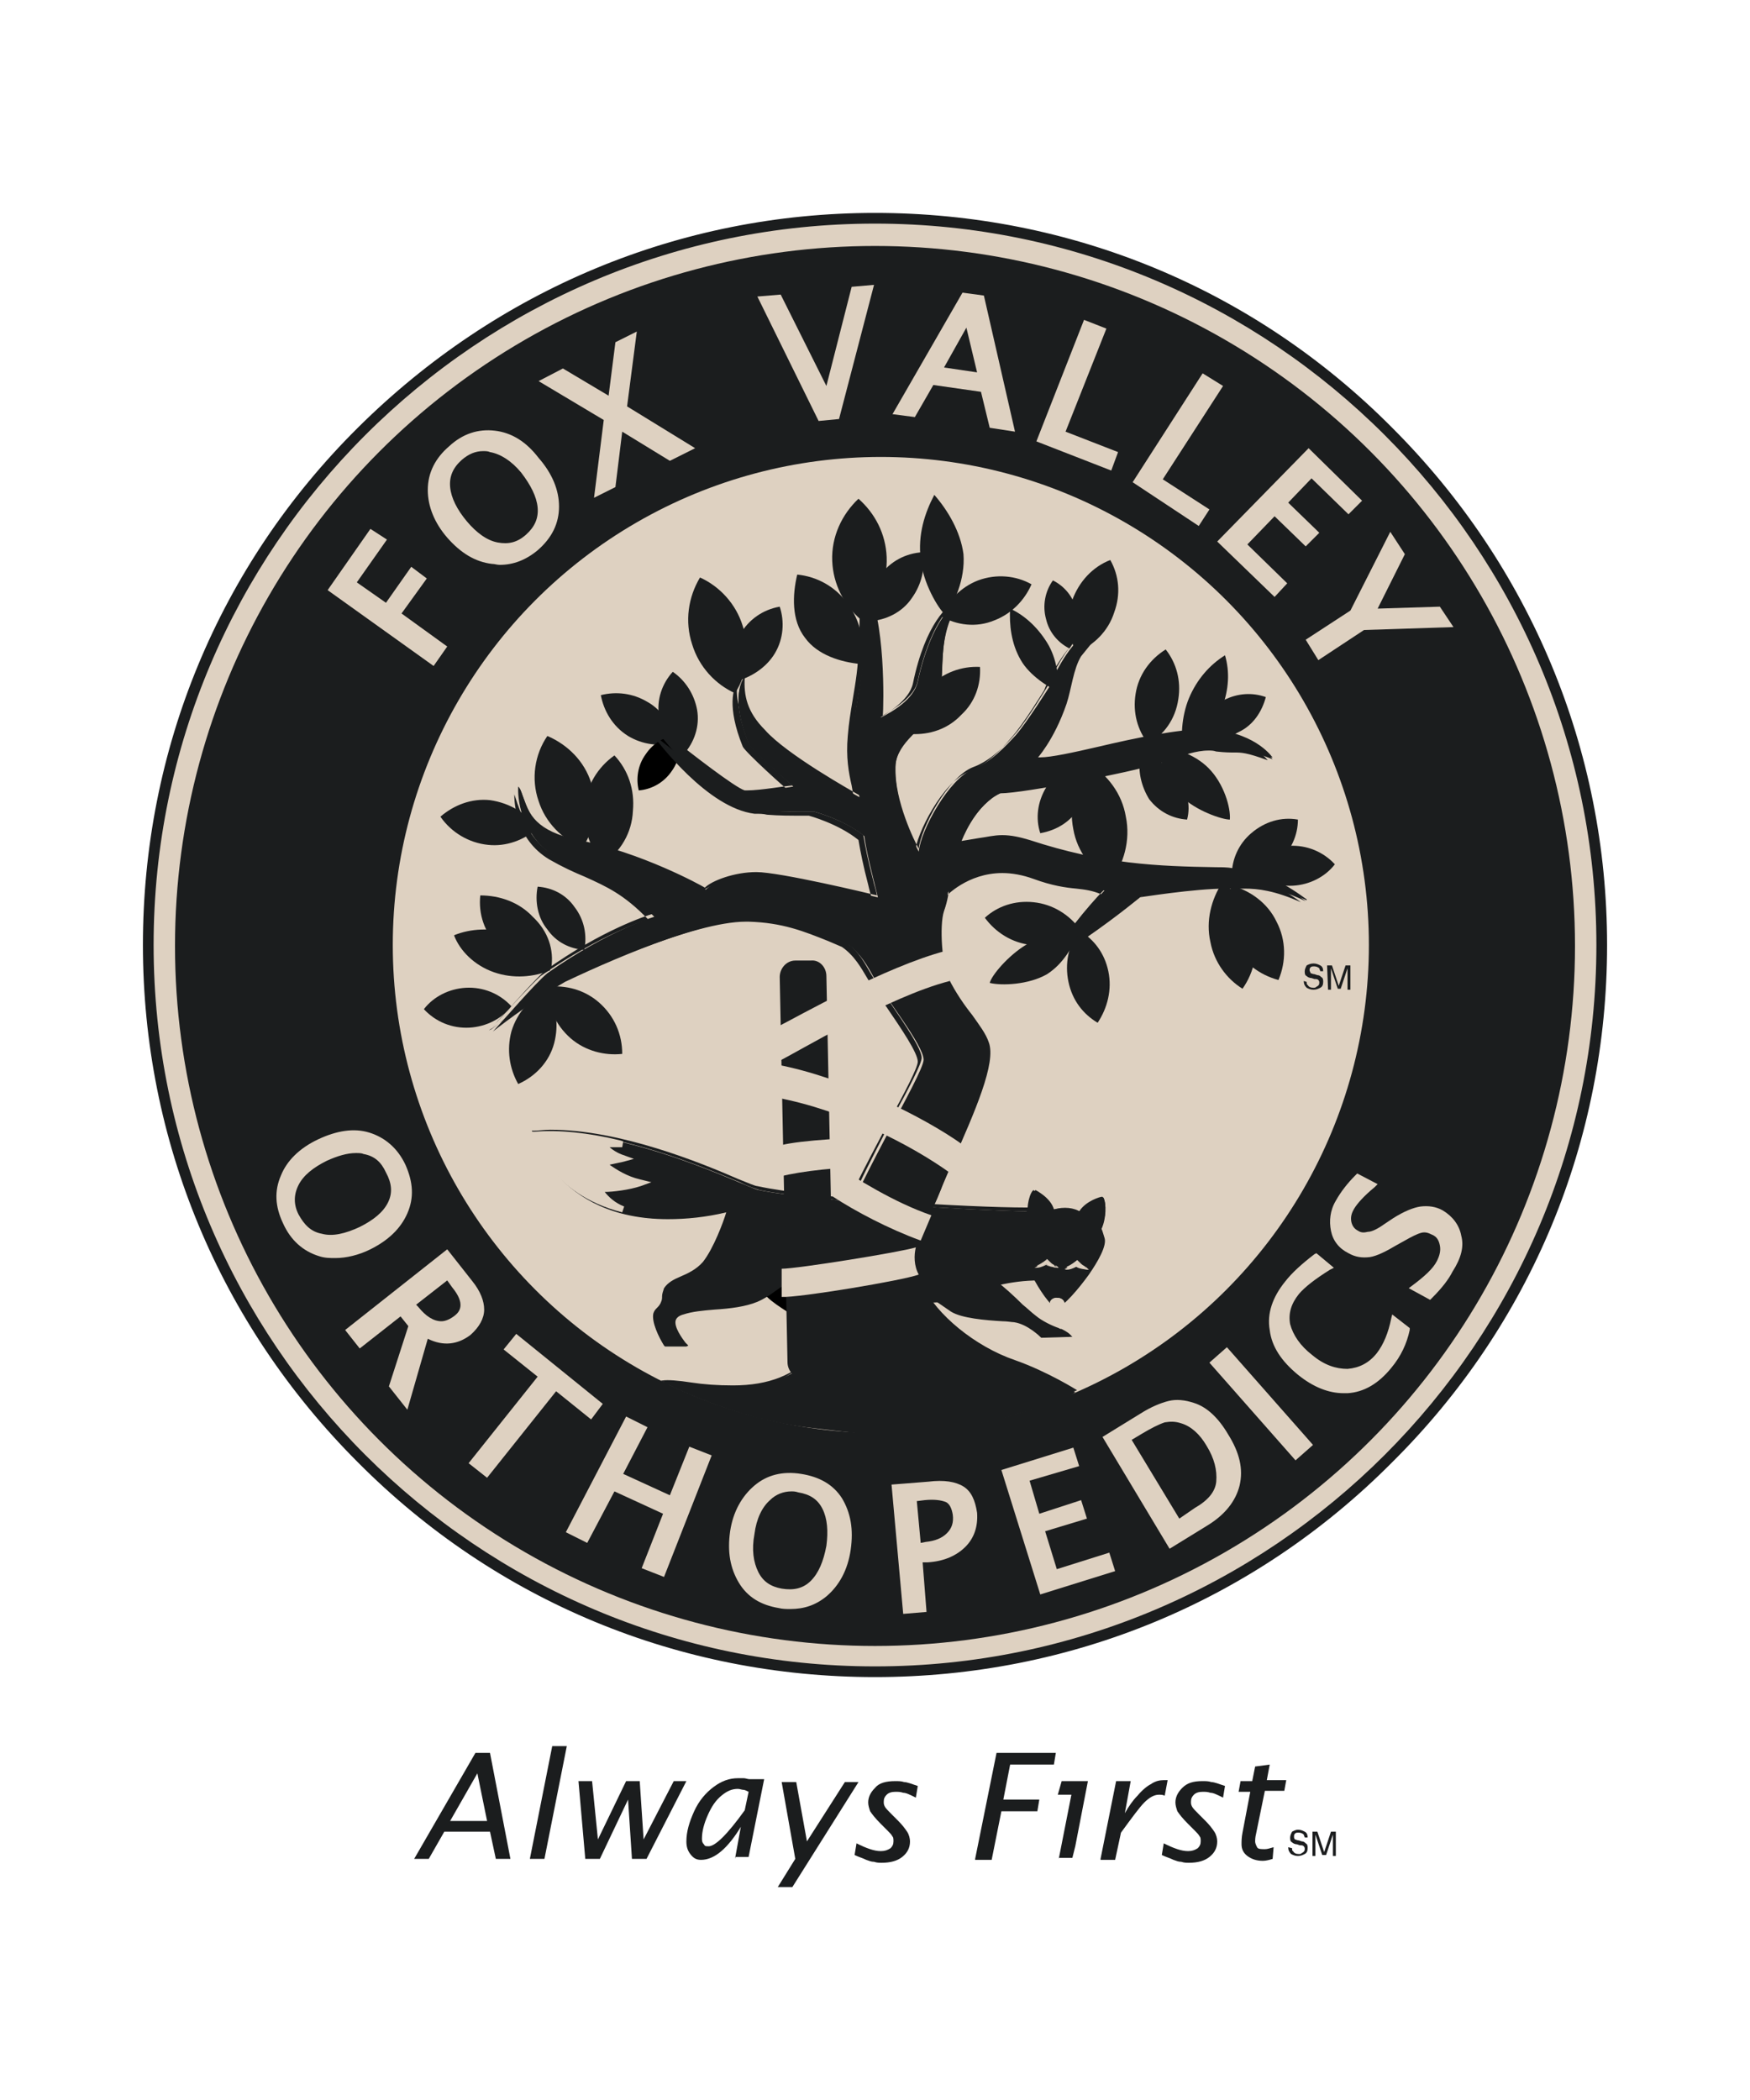 <?xml version="1.0" encoding="utf-8"?>
<!-- Generator: Adobe Illustrator 22.0.0, SVG Export Plug-In . SVG Version: 6.00 Build 0)  -->
<svg version="1.1" id="Layer_1" xmlns="http://www.w3.org/2000/svg" xmlns:xlink="http://www.w3.org/1999/xlink" x="0px" y="0px"
	 viewBox="0 0 180 216" style="enable-background:new 0 0 180 216;" xml:space="preserve">
<style type="text/css">
	.st0{fill:#ded1c1;}
	.st1{fill:#1B1D1E;}
	.st2{fill:#ded1c1;}
</style>
<circle class="st0" cx="90" cy="97.1" r="74.7"/>
<g>
	<path class="st1" d="M90,172.5c-20.1,0-39-7.8-53.2-22.1c-14.2-14.2-22.1-33.1-22.1-53.2s7.8-39,22.1-53.2S69.9,21.9,90,21.9
		s39,7.8,53.2,22.1c14.2,14.2,22.1,33.1,22.1,53.2s-7.8,39-22.1,53.2C129,164.7,110.1,172.5,90,172.5L90,172.5z M90,23
		c-40.9,0-74.2,33.3-74.2,74.2s33.3,74.2,74.2,74.2s74.2-33.3,74.2-74.2S130.9,23,90,23L90,23z"/>
</g>
<g>
	<path class="st1" d="M42.6,191.2l6.3-10.9h1.5l2.1,10.9H51l-0.6-2.8h-4.7l-1.6,2.8H42.6z M46.3,187.3h3.8l-1-4.9L46.3,187.3z"/>
</g>
<g>
	<path class="st1" d="M54.5,191.2l2.3-11.6h1.5L56,191.2H54.5z"/>
</g>
<g>
	<path class="st1" d="M60.2,191.2l-0.7-8h1.4l0.6,6l2.9-6h1.4l0.4,6l3.1-6h1.3l-4.1,8H65l-0.4-6.1l-2.9,6.1H60.2z"/>
</g>
<g>
	<path class="st1" d="M75.6,191.2l0.6-3.3c-0.6,1-1.3,1.9-2,2.5s-1.4,0.9-2.1,0.9c-0.5,0-0.8-0.2-1.1-0.6c-0.3-0.4-0.4-0.8-0.4-1.3
		c0-1,0.3-2,0.8-3.1s1.2-1.9,2-2.5s1.6-0.9,2.5-0.9c0.2,0,0.4,0,0.6,0s0.4,0.1,0.6,0.1h1.5l-1.6,8h-1.4
		C75.6,191,75.6,191.2,75.6,191.2z M76.6,186.2l0.4-1.9c-0.2-0.1-0.4-0.2-0.5-0.2c-0.2,0-0.4-0.1-0.6-0.1c-0.6,0-1.1,0.2-1.7,0.7
		s-1,1.1-1.4,2s-0.6,1.7-0.6,2.4c0,0.2,0,0.4,0.2,0.6c0.1,0.2,0.2,0.2,0.4,0.2C73.5,190,74.8,188.7,76.6,186.2z"/>
</g>
<g>
	<path class="st1" d="M80,194.1l1.8-2.9l-1.4-7.9h1.5l1.1,6.1l3.9-6.1h1.4l-6.8,10.8L80,194.1L80,194.1z"/>
</g>
<g>
	<path class="st1" d="M87.9,190.8l0.2-1.2c1,0.5,1.8,0.8,2.5,0.8c0.4,0,0.7-0.1,1-0.3c0.2-0.2,0.3-0.4,0.3-0.7c0-0.2,0-0.4-0.1-0.5
		c-0.1-0.2-0.3-0.4-0.5-0.6l-0.7-0.7c-0.6-0.6-0.9-1-1.1-1.3c-0.1-0.3-0.2-0.6-0.2-0.9c0-0.5,0.2-1,0.7-1.5c0.4-0.5,1.1-0.7,2.1-0.7
		c0.3,0,0.6,0,0.9,0.1c0.3,0,0.8,0.2,1.4,0.4l-0.2,1.2c-0.6-0.3-1-0.5-1.3-0.5c-0.3-0.1-0.5-0.1-0.8-0.1c-0.4,0-0.7,0.1-0.9,0.3
		s-0.3,0.4-0.3,0.7c0,0.2,0,0.3,0.1,0.5s0.3,0.4,0.7,0.8l0.7,0.7c0.4,0.4,0.7,0.8,0.9,1.1c0.2,0.3,0.3,0.7,0.3,1
		c0,0.7-0.3,1.2-0.8,1.6c-0.5,0.4-1.2,0.6-2.1,0.6c-0.3,0-0.5,0-0.8-0.1c-0.3,0-0.5-0.1-0.8-0.2C88.7,191.1,88.3,191,87.9,190.8z"/>
</g>
<g>
	<path class="st1" d="M100.3,191.2l2.2-10.9h6.1l-0.2,1.2h-4.5l-0.7,3.6h3.7l-0.2,1.2H103l-1,5h-1.7V191.2z"/>
</g>
<g>
	<path class="st1" d="M108.9,191.2l1.3-6.6h-1.4l0.4-1.4h1.2h1.5l-1.3,6.7l-0.3,1.2h-1.4C108.9,191.1,108.9,191.2,108.9,191.2z"/>
</g>
<g>
	<path class="st1" d="M113.2,191.2l1.6-8h1.5l-0.6,3.3c0.4-0.7,0.8-1.3,1.3-1.8c0.5-0.6,1-1,1.4-1.2c0.4-0.3,0.9-0.4,1.3-0.4
		c0.1,0,0.2,0,0.4,0l-0.3,1.6c-0.2-0.1-0.4-0.1-0.6-0.1c-0.5,0-1,0.3-1.5,0.8s-1.3,1.6-2.4,3.1l-0.6,2.8h-1.5
		C113.2,191.3,113.2,191.2,113.2,191.2z"/>
</g>
<g>
	<path class="st1" d="M119.5,190.8l0.2-1.2c1,0.5,1.8,0.8,2.5,0.8c0.4,0,0.7-0.1,1-0.3c0.2-0.2,0.3-0.4,0.3-0.7c0-0.2,0-0.4-0.1-0.5
		c-0.1-0.2-0.3-0.4-0.5-0.6l-0.7-0.7c-0.6-0.6-0.9-1-1.1-1.3c-0.1-0.3-0.2-0.6-0.2-0.9c0-0.5,0.2-1,0.7-1.5s1.1-0.7,2.1-0.7
		c0.3,0,0.6,0,0.9,0.1c0.3,0,0.8,0.2,1.4,0.4l-0.2,1.2c-0.6-0.3-1-0.5-1.3-0.5c-0.3-0.1-0.5-0.1-0.8-0.1c-0.4,0-0.7,0.1-0.9,0.3
		c-0.2,0.2-0.3,0.4-0.3,0.7c0,0.2,0,0.3,0.1,0.5s0.3,0.4,0.7,0.8l0.7,0.7c0.4,0.4,0.7,0.8,0.9,1.1c0.2,0.3,0.3,0.7,0.3,1
		c0,0.7-0.3,1.2-0.8,1.6c-0.5,0.4-1.2,0.6-2.1,0.6c-0.3,0-0.5,0-0.8-0.1c-0.3,0-0.5-0.1-0.8-0.2C120.3,191.1,119.9,191,119.5,190.8z
		"/>
</g>
<g>
	<path class="st1" d="M130.9,191.2c-0.3,0.1-0.7,0.2-1,0.2c-0.7,0-1.2-0.2-1.6-0.5c-0.4-0.3-0.6-0.7-0.6-1.2c0-0.3,0-0.7,0.1-1.2
		l0.8-4.2h-1.2l0.2-1.1h1.2l0.3-1.5l1.5-0.2l-0.3,1.6h2l-0.2,1.1h-2l-0.9,4.4c-0.1,0.4-0.1,0.7-0.1,0.8c0,0.2,0.1,0.4,0.2,0.6
		c0.1,0.2,0.4,0.2,0.8,0.2c0.3,0,0.5-0.1,0.9-0.2L130.9,191.2z"/>
</g>
<g>
	<circle class="st1" cx="90" cy="97.3" r="72"/>
</g>
<g>
	<circle class="st0" cx="90.6" cy="97.2" r="50.2"/>
</g>
<g>
	<g>
		<path class="st1" d="M75.6,70.1c-0.5-1.5-0.4-3.3,0.5-4.8c0.9-1.6,2.4-2.6,4.1-2.9l0,0c0.5,1.5,0.4,3.3-0.5,4.8
			C78.8,68.7,77.2,69.7,75.6,70.1z"/>
	</g>
</g>
<g>
	<g>
		<path class="st1" d="M69.4,76.4c-1.6,0.4-3.3,0.2-4.8-0.7c-1.6-1-2.5-2.6-2.8-4.2l0,0c1.6-0.4,3.3-0.2,4.8,0.7
			C68.2,73.1,69.1,74.7,69.4,76.4z"/>
	</g>
</g>
<g>
	<g>
		<path class="st1" d="M117.3,77.8c1.5,0.1,2.9,0.8,3.8,2.1c1,1.3,1.4,2.9,1,4.4l0,0c-1.5-0.1-2.9-0.8-3.9-2.1
			C117.4,80.9,117,79.3,117.3,77.8z"/>
	</g>
</g>
<g>
	<path d="M78.9,133.2c0.9,0.9,2.9,2,3.4,2.4c0.8-0.8,0.9-1.8,1.3-3.7c0,0-1.3-0.2-2,0C80.9,132.1,79.6,132.3,78.9,133.2z"/>
	<path d="M82.3,135.9l-0.1-0.1c-0.2-0.2-0.6-0.5-1.1-0.8c-0.8-0.5-1.7-1.1-2.2-1.6l-0.1-0.1l0.1-0.1c0.6-0.8,1.7-1.1,2.5-1.3
		c0.1,0,0.3-0.1,0.4-0.1c0.2-0.1,0.5-0.1,0.8-0.1c0.6,0,1.3,0.1,1.3,0.1h0.2l-0.2,0.8c-0.3,1.5-0.5,2.4-1.2,3.2L82.3,135.9
		L82.3,135.9z M79.2,133.2c0.5,0.5,1.4,1,2,1.5c0.4,0.3,0.8,0.5,1.1,0.7c0.6-0.7,0.8-1.5,1-2.9l0.1-0.4c-0.2,0-0.6-0.1-1-0.1
		c-0.3,0-0.5,0-0.7,0.1c-0.1,0-0.2,0.1-0.4,0.1C80.6,132.4,79.7,132.6,79.2,133.2L79.2,133.2z"/>
</g>
<g>
	<g>
		<path class="st1" d="M102.4,132c1.1,0.8,2.9,2.6,4,3.5c0.9,0.8,2.4,1.3,2.8,1.5c0.6,0.3,0.8,0.5,0.8,0.5h-2.8c0,0-1.4-1.4-2.8-1.6
			c-1-0.2-5-0.1-6.4-1l-1.2-0.9c0,0,2.8-1,3.8-1.3C101.4,132.3,102.4,132,102.4,132z"/>
		<path class="st1" d="M107.1,137.6L107.1,137.6c-0.1-0.1-1.4-1.4-2.8-1.6c-0.2,0-0.7-0.1-1.2-0.1c-1.7-0.1-4.2-0.3-5.3-1l-1.6-1.1
			l0.4-0.1c0,0,2.8-1,3.7-1.3c1-0.3,2-0.6,2-0.6h0.1h0.1c0.7,0.5,1.8,1.5,2.7,2.4c0.5,0.4,0.9,0.8,1.3,1.1c0.7,0.6,1.8,1.1,2.4,1.3
			c0.1,0.1,0.3,0.1,0.3,0.1c0.6,0.3,0.8,0.5,0.8,0.5l0.3,0.3L107.1,137.6L107.1,137.6z M97.1,134l0.9,0.6c1.1,0.7,3.6,0.8,5.1,0.9
			c0.5,0,1,0.1,1.2,0.1c1.3,0.2,2.6,1.3,2.9,1.6h2.1c-0.1,0-0.1-0.1-0.2-0.1s-0.2-0.1-0.3-0.1c-0.6-0.3-1.8-0.7-2.5-1.4
			c-0.4-0.3-0.8-0.7-1.3-1.2c-0.9-0.8-1.9-1.8-2.6-2.3c-0.3,0.1-1.1,0.3-1.9,0.6C99.8,133.1,97.9,133.7,97.1,134L97.1,134z"/>
	</g>
</g>
<g>
	<path class="st1" d="M107.1,131.6c-2.7-1.9-1.2-6-1.2-6c-0.1-0.3-0.2-0.7-0.2-1l0,0c-5.6-0.1-21.7-1-27.7-2.2
		c-1.3-0.3-13.7-6.6-23-5.8c0,0,3,11.8,20,8c0,0-1.3,3.7-2.6,5.5c-1.3,1.7-3.2,1.5-4,2.7c-0.3,0.5-0.1,0.8-0.4,1.3
		c-0.3,0.6-0.6,0.6-0.7,1.1c-0.2,0.8,0.4,2.2,1,3.1h2.1c0,0-2.4-2.7-0.2-3.3c2.1-0.6,5.6-0.4,7.6-1.3c2-0.8,2.4-2.4,4.6-1.6
		c2.6,1,12.9,2.2,15.3,1.4C100.4,132.8,103.1,131.5,107.1,131.6z"/>
	<path class="st1" d="M70.6,138.5h-2.2l-0.1-0.1c-0.5-0.8-1.3-2.4-1.1-3.3c0.1-0.3,0.2-0.4,0.4-0.6c0.1-0.1,0.3-0.3,0.4-0.6
		c0.1-0.2,0.1-0.4,0.1-0.6s0.1-0.5,0.2-0.8c0.4-0.6,1-0.9,1.7-1.2s1.6-0.7,2.3-1.5c1.1-1.4,2.1-4.1,2.4-5.1c-2.1,0.5-4.1,0.7-6,0.7
		c-11.5,0-13.9-8.8-13.9-8.9l-0.1-0.2h0.2c0.5,0,1.1-0.1,1.7-0.1c7.2,0,15.5,3.4,19.4,5.1c1,0.4,1.7,0.7,1.9,0.7
		c5.9,1.3,22.1,2.2,27.6,2.2h0.2v0.2c0,0.4,0.1,0.7,0.2,1v0.1v0.1c0,0-1.4,4,1.1,5.7l0.5,0.4h-0.6c-3.1,0-5.5,0.8-7.6,1.5
		c-0.5,0.2-1,0.3-1.5,0.5s-1.5,0.3-2.7,0.3l0,0c-4,0-10.6-0.9-12.7-1.7c-0.4-0.1-0.7-0.2-1.1-0.2c-0.7,0-1.1,0.4-1.7,0.8
		c-0.4,0.3-1,0.7-1.7,1c-1.2,0.5-2.8,0.7-4.4,0.8c-1.2,0.1-2.3,0.2-3.2,0.5c-0.4,0.1-0.7,0.3-0.8,0.6c-0.2,0.7,0.7,1.9,1,2.3
		l0.3,0.3L70.6,138.5C70.6,138.4,70.6,138.5,70.6,138.5z M68.5,138.1h1.6c-0.4-0.5-1.1-1.6-0.9-2.4c0.1-0.4,0.5-0.7,1.1-0.9
		c0.9-0.2,2.1-0.4,3.3-0.5c1.6-0.2,3.2-0.3,4.3-0.8c0.7-0.3,1.1-0.6,1.6-1c0.6-0.5,1.1-0.9,2-0.9c0.4,0,0.7,0.1,1.2,0.2
		c2.1,0.8,8.6,1.6,12.6,1.6c1.2,0,2.1-0.1,2.6-0.2c0.5-0.1,1-0.3,1.5-0.5c2-0.7,4.3-1.5,7.2-1.5c-2-1.9-1-5.3-0.9-5.8
		c-0.1-0.2-0.1-0.5-0.1-0.8c-5.7-0.1-21.6-1-27.5-2.2c-0.3-0.1-1-0.3-2-0.8c-3.9-1.6-12.2-5.1-19.3-5.1c-0.5,0-1,0-1.4,0.1
		c0.5,1.3,3.3,8.4,13.5,8.4c1.9,0,4-0.3,6.2-0.7l0.3-0.1l-0.1,0.3c-0.1,0.2-1.3,3.8-2.6,5.5c-0.7,1-1.6,1.3-2.4,1.7
		c-0.7,0.3-1.2,0.5-1.6,1c-0.1,0.2-0.2,0.4-0.2,0.6s-0.1,0.4-0.2,0.7c-0.2,0.3-0.3,0.5-0.5,0.7c-0.1,0.1-0.2,0.2-0.3,0.4
		C67.4,135.9,67.9,137.2,68.5,138.1L68.5,138.1z"/>
</g>
<g>
	<path class="st1" d="M108.7,134.3c0.7,0,5.2-5.5,4.8-7c-0.1-0.4-0.3-1-0.3-1c0.6-1,0.6-2.5,0.3-3.1c0,0-1.7,0.4-2.3,1.5
		c-0.7-0.5-1.8-0.6-2.8-0.3c-0.3-1.2-1.9-2-1.9-2c-0.4,0.5-0.7,2-0.4,3.1c0,0-0.3,0.4-0.8,1C104.2,128.3,108,134.4,108.7,134.3z"/>
	<path class="st1" d="M108.7,134.5c-0.6,0-1.9-2-2.5-3.2c-0.6-1.1-1.8-3.7-1.1-4.7c0.3-0.5,0.6-0.8,0.7-0.9c-0.3-1.2,0-2.7,0.4-3.2
		l0.1-0.1l0.1,0.1c0.1,0,1.5,0.7,2,1.9c1-0.2,2-0.1,2.6,0.2c0.7-1.1,2.2-1.5,2.3-1.5h0.1l0.1,0.1c0.3,0.6,0.3,2.1-0.2,3.2
		c0.1,0.2,0.2,0.6,0.3,0.9c0.3,0.8-0.7,2.5-1.6,3.8C111,132.5,109.3,134.5,108.7,134.5L108.7,134.5L108.7,134.5z M106.5,122.8
		c-0.3,0.6-0.5,1.9-0.2,2.8v0.1l-0.1,0.1c0,0-0.3,0.4-0.7,1c-0.3,0.5-0.2,1.6,0.5,3.1c1,2.2,2.5,4.2,2.8,4.3c0.3,0,2.2-2,3.5-4.1
		c0.8-1.3,1.2-2.2,1-2.7c-0.1-0.4-0.3-1-0.3-1v-0.1v-0.1c0.5-0.8,0.5-2.2,0.3-2.8c-0.4,0.1-1.6,0.6-2,1.4l-0.1,0.2H111
		c-0.6-0.4-1.6-0.5-2.7-0.3h-0.2v-0.2C107.9,123.7,106.8,123,106.5,122.8L106.5,122.8z"/>
</g>
<g>
	<path class="st0" d="M110.7,130.2c0.3,0.3,0.6,0.3,1.2,0.3c-0.7-0.4-0.6-0.3-1.2-0.8c0,0-0.7,0.6-1.2,0.8
		C109.5,130.5,110.1,130.6,110.7,130.2z"/>
	<path class="st0" d="M112,130.6h-0.2c-0.5-0.1-0.8-0.1-1.1-0.3c-0.4,0.2-0.7,0.3-1,0.3l0,0c-0.1,0-0.2,0-0.2,0h-0.1h0.1
		c0.6-0.2,1.2-0.8,1.2-0.8l0,0l0,0c0.4,0.4,0.5,0.4,0.7,0.6C111.7,130.3,111.8,130.4,112,130.6L112,130.6L112,130.6z M110.7,130.1
		L110.7,130.1c0.3,0.3,0.5,0.3,1.1,0.3l0,0c-0.1-0.1-0.2-0.1-0.3-0.2c-0.2-0.1-0.3-0.2-0.7-0.6c-0.1,0.1-0.6,0.5-1.1,0.7
		C109.9,130.5,110.3,130.4,110.7,130.1L110.7,130.1L110.7,130.1z"/>
</g>
<g>
	<path class="st0" d="M107.6,130c0.3,0.3,0.6,0.3,1.2,0.4c-0.7-0.4-0.6-0.3-1.2-0.8c0,0-0.7,0.6-1.2,0.8
		C106.5,130.3,107,130.4,107.6,130z"/>
	<path class="st0" d="M108.9,130.4h-0.2c-0.5-0.1-0.8-0.1-1.1-0.3c-0.4,0.2-0.7,0.3-1,0.3l0,0c-0.1,0-0.2,0-0.2,0h-0.1h0.1
		c0.6-0.2,1.2-0.8,1.2-0.8l0,0l0,0c0.4,0.4,0.5,0.4,0.7,0.6C108.6,130.1,108.7,130.2,108.9,130.4L108.9,130.4L108.9,130.4z
		 M107.6,130L107.6,130c0.3,0.3,0.5,0.3,1.1,0.3l0,0c-0.1-0.1-0.2-0.1-0.3-0.2c-0.2-0.1-0.3-0.2-0.7-0.6c-0.1,0.1-0.6,0.5-1.1,0.7
		h0.1l0,0C106.9,130.3,107.2,130.2,107.6,130L107.6,130L107.6,130z"/>
</g>
<g>
	<g>
		<path class="st0" d="M108.7,134.6c-0.4,0-0.7-0.3-0.7-0.6s0.4-0.5,0.8-0.5s0.7,0.3,0.7,0.6C109.5,134.4,109.1,134.6,108.7,134.6z"
			/>
		<path class="st0" d="M108.8,134.6L108.8,134.6c-0.5,0-0.8-0.3-0.8-0.6s0.4-0.6,0.8-0.5c0.4,0,0.7,0.3,0.7,0.6
			C109.5,134.4,109.2,134.6,108.8,134.6L108.8,134.6z M108.7,133.6c-0.4,0-0.6,0.2-0.7,0.5c0,0.3,0.3,0.5,0.7,0.5
			c0.4,0,0.7-0.2,0.7-0.5C109.5,133.8,109.2,133.6,108.7,133.6C108.8,133.6,108.7,133.6,108.7,133.6L108.7,133.6z"/>
	</g>
	<g>
		<path class="st0" d="M108.8,134.1"/>
	</g>
</g>
<g>
	<g>
		<path class="st0" d="M64.1,124.4c-7.4-1.8-9-7.7-9-7.7c2.8-0.2,5.8,0.2,8.7,0.9l0,0H62c1,1.1,2.1,1.5,2.1,1.5
			c-0.9,0.3-2.2,0.3-2.2,0.3s1.7,1.7,3.9,2.2c-1.8,0.6-4.3,0.6-4.3,0.6S62.3,123.6,64.1,124.4z"/>
		<path class="st0" d="M64,124.7c-7.5-1.9-9.2-7.7-9.3-7.9l-0.1-0.4H55c2.5-0.2,5.5,0.1,8.8,0.9l0.3,0.1L64,118h-0.3h-1
			c0.7,0.6,1.4,0.8,1.4,0.8l1.1,0.4l-1.1,0.3c-0.4,0.1-1,0.2-1.4,0.3c0.7,0.5,1.8,1.2,3.1,1.5l1.2,0.3l-1.1,0.4
			c-1.2,0.4-2.9,0.6-3.7,0.6c0.4,0.5,1,1.1,2,1.5L64,124.7L64,124.7z M55.6,117c0.5,1.2,2.1,4.4,6.4,6.2c-0.5-0.5-0.7-0.9-0.7-1
			l-0.3-0.5h0.6c0,0,0.1,0,0.2,0c0.4,0,1.7,0,2.8-0.2c-1.7-0.7-2.9-1.8-2.9-1.9l-0.6-0.6h0.8c0,0,0.5,0,1.2-0.1
			c-0.4-0.3-0.9-0.6-1.3-1.1l-0.3-0.3C59.3,117.1,57.3,117,55.6,117L55.6,117z"/>
	</g>
</g>
<g>
	<g>
		<path class="st1" d="M97.2,63.2c-0.7-0.6-2.3-3.3-2.5-5.7c-0.3-2.5,0.4-4.7,1.4-6.6l0,0c1.4,1.6,2.7,3.8,3,6.1
			C99.3,59.6,98.1,62.2,97.2,63.2z"/>
	</g>
</g>
<g>
	<path d="M90.9,100.2"/>
</g>
<g>
	<path class="st0" d="M93.6,105.3c-2,2.4-4.8,5-8.5,7.4v3.7c3.7-2.4,7.9-6,9.9-8.3L93.6,105.3z"/>
</g>
<g>
	<path class="st1" d="M84.2,141.7c0.9,0,1.6-0.8,1.6-1.7L85,100.4c0-0.9-0.7-1.7-1.6-1.6h-1.6c-0.9,0-1.6,0.8-1.6,1.7l0.8,39.6
		c0,0.9,0.7,1.7,1.6,1.6L84.2,141.7L84.2,141.7z"/>
</g>
<g>
	<path class="st2" d="M83,119.2"/>
</g>
<g>
	<g>
		<path class="st1" d="M112.9,105.2c-1.5-0.9-2.6-2.3-3-4.2c-0.4-1.9,0-3.8,1.1-5.3l0,0c1.5,0.9,2.6,2.3,3,4.2
			S113.9,103.7,112.9,105.2z"/>
	</g>
</g>
<g>
	<g>
		<path class="st1" d="M75.6,71.3c-2-0.9-3.7-2.7-4.4-5c-0.8-2.4-0.4-4.9,0.8-6.9l0,0c2,0.9,3.7,2.7,4.4,5
			C77.2,66.8,76.9,69.3,75.6,71.3z"/>
	</g>
</g>
<g>
	<g>
		<path d="M65.7,81.3c-0.3-1.2-0.1-2.6,0.7-3.7c0.8-1.2,2-1.9,3.4-2l0,0c0.3,1.2,0.1,2.6-0.7,3.7C68.3,80.5,67,81.2,65.7,81.3z"/>
	</g>
</g>
<g>
	<g>
		<path class="st1" d="M110,66.7c-1.2-0.6-2.1-1.7-2.4-3c-0.4-1.4-0.1-2.9,0.7-4l0,0c1.2,0.6,2.1,1.7,2.4,3
			C111.1,64.2,110.8,65.6,110,66.7z"/>
	</g>
</g>
<g>
	<g>
		<path class="st1" d="M121.8,76.9c-0.4-0.7-0.3-3.2,0.5-5.1s2.1-3.4,3.7-4.4l0,0c0.5,1.7,0.4,3.5-0.3,5.4
			C124.7,74.8,123,76.5,121.8,76.9z"/>
	</g>
</g>
<g>
	<g>
		<path class="st1" d="M118.1,76.5c-1.1-1.4-1.6-3.2-1.3-5.1c0.3-2,1.5-3.6,3.1-4.6l0,0c1.1,1.4,1.6,3.2,1.3,5.1
			C120.9,74,119.7,75.6,118.1,76.5z"/>
	</g>
</g>
<g>
	<g>
		<path class="st1" d="M62.1,88.8c-1.4-1.5-2.1-3.5-2-5.7c0.2-2.3,1.4-4.2,3.1-5.4l0,0c1.4,1.5,2.1,3.5,1.9,5.7
			C65,85.7,63.8,87.6,62.1,88.8z"/>
	</g>
</g>
<g>
	<g>
		<path class="st1" d="M70.3,77.6c-1.3-0.9-2.2-2.3-2.5-3.9c-0.3-1.7,0.3-3.4,1.4-4.6l0,0c1.3,0.9,2.2,2.3,2.5,3.9
			C72,74.7,71.4,76.4,70.3,77.6z"/>
	</g>
</g>
<g>
	<g>
		<path class="st1" d="M59.9,87.2c-2.1-0.9-3.8-2.6-4.5-4.8c-0.8-2.3-0.4-4.8,0.9-6.7l0,0c2.1,0.9,3.8,2.6,4.5,4.8
			C61.6,82.8,61.2,85.3,59.9,87.2z"/>
	</g>
</g>
<g>
	<path class="st0" d="M89.4,120.2c-2.6-0.3-7.2,0.3-9.1,0.8v-3.2c1.9-0.5,7.8-0.9,10.5-0.7L89.4,120.2z"/>
</g>
<g>
	<path class="st1" d="M68.1,142.1c0,0,7.2,3.9,15.6,4.8c7.9,0.9,10.6,1.5,20.1-1.3c5.2-1.5,6.2-2.1,6.8-2.4c0,0-3-1.9-6.4-3.1
		c-4-1.4-8.1-4.6-9.5-7.7c-1.7-3.8-0.4-4.4,2-9.9c2.6-6.2,5.8-12.7,4.9-15.1c-0.7-1.7-2.7-3.7-4.1-6.5c-0.7-1.3-1-5.5-0.5-7
		c0.4-1.1,0.5-2.1,0.5-2.1s3.4-3.7,9-1.8c3.4,1.2,4.9,0.9,7.1,1.6c0,0-4.1,4.3-4.9,6.4c-0.3,0.7-0.8-2.1-0.8,1.4c0,0,2.3-1.9,3.9-3
		c3.2-2.2,5.7-4.3,5.7-4.3s5.5-0.9,8.9-0.9c2.1,0,4-0.4,7.9,1.5c0,0-3.7-3-7.5-3.2c-6.5-0.2-12.6-0.2-20.9-2.9
		c-3.2-1-4.8-0.1-7.1,0.1c0.7-1.9,2.1-4.2,4.4-5.3c2.3,0,13.5-2.2,16-3s4.4-1.6,6.2-1.3c2.5,0.4,2-0.4,5.5,1c0,0-1.9-2.7-6.9-2.8
		c-5-0.1-15.8,3.3-17.4,2.8c0,0,1.8-1.9,3.1-5.7c0.5-1.5,0.7-3.6,1.5-4.9l3-3.7c0,0-0.9,0.1-2.8,1.6c-1.6,1.2-3.1,4.2-3.5,5.3
		c0,0-2.2,3.5-3.4,4.9c-1.1,1.2-2.6,2.8-4.4,3.5c-2.5,1-5.4,6.3-5.6,8.5c0,0-2.5-4.6-2.4-8.5c-0.1-2.4,2.5-4,3.8-5.5
		c2-2.4-0.3-7.5,3-12c0,0-2.9,1.2-4.5,8.5c-0.4,1.9-2.8,3.2-3.8,3.7c0,0,0.4-10.1-1.7-13.2c0,0,0.1,2.6-0.1,5.7c0,3.3-0.8,6-1.1,9.1
		c-0.3,3.2,0.5,5.2,0.7,6.6c0,0-7.4-4.1-9.8-6.7c-1.9-1.9-2.2-3.4-2.1-5.4c0,0-1.5,1.7,0.5,6.6c0.3,0.7,4.6,4.4,4.6,4.4
		s-3.4,0.6-5,0.6c-1.3-0.4-8.3-6-9.3-6.7c0,0,5.6,7.9,10.8,8.6c2.1,0.1,2.8,0.1,5.7,0.1c0,0,3,0.8,5.1,2.5c0.2,1.5,0.7,3.5,1.4,6.3
		c0,0-9.9-2.4-12.4-2.4c-2.3,0-4.6,0.9-5.3,1.6c0,0-6.2-3.6-13-4.9c-5.2-1-5.2-3.4-6.1-5.4c0,0-0.4,4.5,3.6,6.9s6.3,2.2,10.2,6.2
		c0,0-4.6,1.3-11,5.8c-1.4,1.2-4.3,4.6-5.6,6c0,0,3.5-2.8,7.4-5.1c6.3-3,15.2-6.6,19.6-6.4c4.1,0.2,6.4,1.3,9.6,2.6
		c1.2,0.9,1.9,2.1,2.5,3.2c1.1,2,5.2,7.1,5.2,8.6s-7.4,13.4-9.4,20c-0.5,1.7-0.8,9.3-1.7,10.4C78.9,144.7,70.7,141.7,68.1,142.1z"/>
	<path class="st1" d="M92.4,147.7c-2.2,0-4.3-0.3-7-0.6c-0.5-0.1-1.1-0.1-1.7-0.2c-8.3-0.9-15.5-4.8-15.6-4.8L68,142h0.1
		c0.6-0.1,1.7,0,3,0.2s2.7,0.3,4.3,0.3c3.7,0,6.4-1.1,8.3-3.3c0.5-0.6,0.8-3.6,1.1-6.3c0.2-1.7,0.3-3.4,0.6-4.1
		c1.2-3.8,4.1-9.3,6.4-13.8c1.7-3.1,3-5.6,3-6.2c0-0.9-1.7-3.4-3.2-5.6c-0.8-1.2-1.6-2.3-2-3c-0.6-1-1.2-2.3-2.5-3.2
		c-0.5-0.2-1-0.4-1.4-0.6c-2.5-1-4.7-1.9-8.2-2c-5.2-0.2-16.4,4.9-19.6,6.4c-3.9,2.3-7.4,5.1-7.4,5.1v-0.1c0.3-0.3,0.7-0.8,1.2-1.3
		c1.4-1.6,3.4-3.8,4.4-4.7c5.9-4.2,10.4-5.6,11-5.8c-2.5-2.6-4.3-3.4-6.5-4.3c-1.1-0.5-2.3-1-3.7-1.8C53,85.5,53.3,81,53.3,81v-0.1
		l0.1,0.1c0.2,0.3,0.3,0.7,0.4,1c0.6,1.7,1.3,3.5,5.7,4.4c6.5,1.3,12.5,4.6,13,4.9c0.7-0.7,3-1.6,5.3-1.6c2.4,0,11.6,2.2,12.4,2.4
		c-0.1-0.6-0.3-1.1-0.4-1.6c-0.5-1.9-0.8-3.4-1-4.6c-2-1.6-5-2.4-5-2.4c-2.2,0-3.1,0-4.3-0.1c-0.4,0-0.8,0-1.3-0.1
		c-5.2-0.7-10.8-8.6-10.9-8.7h0.1c0.2,0.2,0.7,0.5,1.3,1c2.4,1.9,6.9,5.4,7.9,5.7c0.1,0,0.1,0,0.2,0c1.5,0,4.2-0.5,4.7-0.5
		C81,80.3,77.2,77,77,76.4c-2-4.9-0.5-6.6-0.5-6.7l0.1-0.1v0.1c-0.1,1.8,0.2,3.5,2.1,5.4c2.2,2.5,9,6.3,9.7,6.7
		c0-0.4-0.1-0.9-0.2-1.4c-0.3-1.3-0.6-2.9-0.4-5.2c0.1-1.3,0.3-2.5,0.5-3.7c0.3-1.7,0.6-3.5,0.6-5.4c0.3-3,0.1-5.7,0.1-5.7v-0.1
		l0.1,0.1c2,3,1.8,12.3,1.7,13.2l0,0c1-0.6,3.3-1.9,3.6-3.6c1.6-7.3,4.5-8.5,4.5-8.6H99l-0.1,0.1C97,64,97,66.7,96.9,69
		c-0.1,1.8-0.1,3.4-1,4.4c-0.3,0.4-0.7,0.8-1.2,1.2c-1.2,1.2-2.6,2.5-2.6,4.3c-0.1,3.5,2,7.7,2.4,8.4c0.2-2.1,3-7.4,5.6-8.4
		c1.4-0.5,2.9-1.7,4.4-3.5c1.2-1.4,3.3-4.9,3.3-4.9c0.3-0.9,1.9-4,3.5-5.3c1.9-1.5,2.8-1.6,2.8-1.6h0.1l-3.1,3.8
		c-0.6,0.8-0.8,2-1.1,3.1c-0.1,0.6-0.3,1.2-0.4,1.7c-1.1,3.5-2.8,5.4-3,5.7c0.1,0,0.2,0,0.4,0c1.1,0,3.4-0.5,6-1.1
		c3.8-0.9,8.2-1.8,10.9-1.8c5,0.1,6.9,2.8,6.9,2.8l0.1,0.1h-0.1c-2.3-0.9-2.8-0.8-3.6-0.8c-0.1,0-0.2,0-0.3,0c-0.3,0-0.8,0-1.5-0.1
		c-0.2,0-0.5-0.1-0.7-0.1c-1.3,0-2.6,0.5-4.2,1c-0.4,0.1-0.8,0.3-1.2,0.4c-2.4,0.8-13.7,3-16,3c-2.6,1.2-3.9,4-4.4,5.2
		c0.6-0.1,1.2-0.2,1.8-0.3c0.8-0.1,1.5-0.3,2.4-0.3s1.8,0.2,2.8,0.5c7.6,2.5,13.2,2.7,19.2,2.8c0.6,0,1.1,0,1.7,0.1
		c3.8,0.1,7.5,3.2,7.6,3.2v0.1c-2.8-1.3-4.6-1.5-6-1.5c-0.3,0-0.6,0-1,0c-0.3,0-0.6,0-0.9,0c-3.3,0-8.8,0.9-8.9,0.9
		c0,0-2.5,2-5.7,4.3c-1.5,1.1-3.9,3-3.9,3h-0.1v-0.1c0-1.7,0.1-1.9,0.3-1.9c0.1,0,0.2,0.1,0.3,0.3c0.1,0.1,0.2,0.2,0.2,0.2l0.1-0.1
		c0.8-1.9,4.4-5.9,4.9-6.3c-0.9-0.3-1.7-0.4-2.6-0.5c-1.2-0.2-2.5-0.4-4.5-1c-1.1-0.4-2.2-0.6-3.2-0.6c-3.6,0-5.7,2.3-5.8,2.3l0,0
		c0,0-0.1,1-0.5,2.1c-0.5,1.5-0.2,5.7,0.5,7c0.7,1.4,1.6,2.7,2.4,3.7c0.7,1,1.4,1.9,1.7,2.8c0.8,2.1-1.4,7.1-3.8,12.5
		c-0.4,0.9-0.8,1.7-1.1,2.6c-0.5,1.3-1,2.3-1.4,3.1c-1.4,2.9-1.9,3.8-0.5,6.8s5.4,6.3,9.5,7.7c3.4,1.2,6.4,3.1,6.4,3.1h0.1h-0.1
		c-0.1,0-0.2,0.1-0.3,0.1c-0.7,0.3-2,0.9-6.5,2.3C98.9,147.1,95.6,147.7,92.4,147.7L92.4,147.7z M68.2,142.1
		c0.9,0.5,7.7,3.9,15.5,4.8c0.6,0.1,1.1,0.1,1.7,0.2c2.7,0.3,4.9,0.6,7,0.6c3.3,0,6.5-0.6,11.4-2c4.5-1.3,5.8-1.9,6.5-2.3
		c0.1,0,0.1-0.1,0.2-0.1c-0.4-0.3-3.2-2-6.4-3c-4.2-1.4-8.2-4.7-9.5-7.7s-0.9-3.9,0.5-6.8c0.4-0.8,0.9-1.9,1.4-3.1
		c0.4-0.9,0.8-1.7,1.1-2.6c2.3-5.4,4.6-10.4,3.8-12.4c-0.3-0.8-1-1.7-1.7-2.7c-0.8-1.1-1.7-2.3-2.4-3.7c-0.7-1.3-1-5.5-0.5-7
		c0.4-1.1,0.5-2.1,0.5-2.1s2.2-2.4,5.8-2.4c1,0,2.1,0.2,3.2,0.6c1.9,0.7,3.3,0.9,4.4,1c0.9,0.1,1.7,0.2,2.6,0.6h0.1l0,0
		c0,0-4.1,4.3-4.9,6.3l-0.1,0.1c-0.1,0-0.2-0.1-0.3-0.3c-0.1-0.1-0.2-0.2-0.2-0.2c-0.1,0-0.2,0.2-0.2,1.7c0.4-0.3,2.4-2,3.8-3
		c3.1-2.2,5.6-4.3,5.7-4.3s5.6-0.9,8.9-0.9c0.3,0,0.6,0,0.9,0s0.6,0,1,0c1.4,0,3.1,0.2,5.8,1.4c-0.9-0.7-4.1-2.9-7.3-3
		c-0.6,0-1.1,0-1.7-0.1c-6-0.2-11.6-0.4-19.2-2.8c-1-0.3-1.9-0.5-2.8-0.5s-1.6,0.1-2.4,0.3c-0.6,0.1-1.2,0.2-1.8,0.3h-0.1v-0.1
		c0.4-1.2,1.7-4.1,4.4-5.3c2.4,0,13.6-2.2,16-3c0.4-0.1,0.8-0.3,1.2-0.4c1.6-0.5,2.9-1,4.2-1c0.3,0,0.5,0,0.8,0.1
		c0.9,0.1,1.4,0.1,1.8,0.1c0.8,0,1.3,0,3.5,0.8c-0.4-0.5-2.4-2.6-6.8-2.7c-2.7-0.1-7.1,0.9-10.9,1.8c-3.2,0.7-5.8,1.3-6.5,1h-0.1
		l0,0c0,0,1.8-1.9,3.1-5.7c0.2-0.5,0.3-1.1,0.4-1.7c0.3-1.1,0.5-2.3,1.1-3.2l2.9-3.6c-0.3,0.1-1.2,0.4-2.7,1.6
		c-1.6,1.3-3.2,4.4-3.5,5.3c0,0-2.2,3.6-3.4,4.9c-1.5,1.8-3,3-4.4,3.5c-2.6,1-5.4,6.4-5.5,8.4v0.1L94,87.8c0,0-2.5-4.7-2.5-8.6
		c0-1.8,1.4-3.1,2.6-4.3c0.4-0.4,0.8-0.8,1.2-1.2c0.9-1,0.9-2.6,1-4.4c0.1-2.3,0.1-5,1.9-7.4c-0.6,0.3-3,2.1-4.3,8.4
		c-0.4,1.8-2.7,3.1-3.7,3.7L90,74.1V74c0-0.1,0.4-9.8-1.6-13.1c0,0.6,0.1,2.9-0.1,5.6c0,2-0.3,3.7-0.6,5.5c-0.2,1.2-0.4,2.4-0.5,3.7
		c-0.2,2.2,0.1,3.8,0.4,5.1c0.1,0.6,0.2,1,0.2,1.5v0.1h-0.1c-0.1,0-7.4-4.1-9.8-6.8c-1.9-1.9-2.2-3.5-2.1-5.3
		c-0.3,0.4-1.1,2.3,0.6,6.5c0.3,0.6,4.5,4.4,4.6,4.4l0.1,0.1H81c0,0-3.4,0.6-5,0.6c-1.1-0.3-5.6-3.8-8-5.7c-0.5-0.4-0.9-0.7-1.1-0.9
		c0.9,1.2,5.9,7.8,10.7,8.4c0.5,0,0.9,0,1.3,0.1c1.3,0.1,2.2,0.1,4.3,0.1c0,0,3,0.8,5.1,2.5c0.2,1.2,0.5,2.7,1,4.6
		c0.1,0.5,0.3,1.1,0.4,1.6v0.1h-0.1c-0.1,0-9.9-2.4-12.4-2.4c-2.3,0-4.6,0.9-5.3,1.6l0,0l0,0c-0.1,0-6.3-3.6-13-4.9
		c-4.4-0.9-5.1-2.7-5.7-4.4c-0.1-0.3-0.2-0.6-0.3-0.9c0,0.8,0.1,4.6,3.6,6.7c1.4,0.8,2.5,1.3,3.7,1.8c2.2,1,4,1.8,6.5,4.4l0,0h-0.1
		c0,0-4.7,1.4-11,5.8c-1,0.9-3,3.1-4.4,4.6c-0.3,0.4-0.6,0.7-0.9,1c1-0.7,3.9-2.9,7.1-4.8c3.2-1.5,14-6.4,19.3-6.4
		c0.1,0,0.2,0,0.3,0c3.5,0.1,5.7,1,8.2,2c0.5,0.2,0.9,0.4,1.4,0.6c1.3,0.9,2,2.2,2.6,3.2c0.4,0.7,1.1,1.8,2,3
		c1.5,2.2,3.2,4.7,3.2,5.6c0,0.6-1.3,3.1-3,6.2c-2.3,4.4-5.3,9.9-6.4,13.8c-0.2,0.7-0.4,2.3-0.6,4.1c-0.3,2.7-0.6,5.7-1.1,6.3
		c-1.9,2.2-4.7,3.3-8.4,3.3c-1.5,0-3-0.2-4.3-0.3c-0.9-0.1-1.7-0.2-2.4-0.2C68.5,142.1,68.4,142.1,68.2,142.1L68.2,142.1z"/>
</g>
<g>
	<path class="st0" d="M80,109.2c1.9-0.9,11.4-6.7,17.7-8.3l-0.1-0.5c-0.3-1.1-0.3-2.6-0.3-2.6c-6.2,1.6-15.5,6.9-17.3,7.8V109.2z"/>
</g>
<g>
	<g>
		<path class="st1" d="M111.6,78.2c0.5,1.5,0.3,3.2-0.5,4.7c-0.9,1.6-2.4,2.5-4.1,2.8l0,0c-0.5-1.5-0.3-3.2,0.6-4.7
			C108.4,79.5,110,78.5,111.6,78.2z"/>
	</g>
</g>
<g>
	<path class="st0" d="M99.1,117.8c-4-2.9-12.3-7-19.2-8.3v3.4c6.9,1.3,13.9,4.9,17.9,7.8L99.1,117.8z"/>
</g>
<g>
	<path class="st0" d="M94.5,131.1c-0.5-0.9-0.5-2-0.3-2.8c-1.6,0.5-12.2,2.2-13.8,2.2v2.9C82.1,133.5,92.9,131.7,94.5,131.1z"/>
</g>
<g>
	<path class="st0" d="M85.7,123.1c2.3,1.5,5.7,3.3,9,4.5l1.1-2.6c-3.8-1.3-7.8-3.8-10.2-5.4L85.7,123.1z"/>
</g>
<g>
	<g>
		<path class="st1" d="M55.3,85.2c-1.4,1.2-3.2,1.9-5.1,1.7c-2-0.2-3.8-1.3-4.9-2.9l0,0c1.4-1.2,3.2-1.9,5.1-1.7
			C52.5,82.6,54.2,83.7,55.3,85.2z"/>
	</g>
</g>
<g>
	<path class="st1" d="M96.8,63.4c0.7-1.6,2-3,3.8-3.7c1.9-0.7,3.9-0.5,5.5,0.4l0,0c-0.7,1.6-2,3-3.8,3.7
		C100.4,64.6,98.4,64.3,96.8,63.4z"/>
</g>
<g>
	<path class="st1" d="M93.7,75.5c-0.1-1.8,0.5-3.6,1.9-4.9c1.4-1.4,3.3-2.1,5.2-2l0,0c0.1,1.8-0.5,3.6-1.9,4.9
		C97.5,75,95.6,75.6,93.7,75.5z"/>
</g>
<g>
	<g>
		<path class="st1" d="M108.7,71c-0.7-0.2-2.8-1.5-3.7-3.1c-1-1.7-1.2-3.7-1.1-5.3l0,0c1.5,0.7,2.8,1.9,3.8,3.5
			C108.7,67.7,109,69.9,108.7,71z"/>
	</g>
</g>
<g>
	<g>
		<path class="st1" d="M110.7,67.1c-0.8-1.6-1.1-3.5-0.4-5.4s2.1-3.4,3.9-4.1l0,0c0.9,1.6,1.1,3.5,0.4,5.4
			C114,64.9,112.5,66.4,110.7,67.1z"/>
	</g>
</g>
<g>
	<polygon class="st0" points="43.9,59.5 42.3,58.3 39.7,62 36.7,59.9 39.8,55.5 38.1,54.4 33.7,60.7 44.6,68.5 46,66.5 41.3,63.1 	
		"/>
	<path class="st0" d="M50.9,44.3c-1.7-0.2-3.3,0.3-4.7,1.6c-1.4,1.2-2.2,2.7-2.2,4.5c0,1.7,0.7,3.4,2,4.9c1.4,1.6,2.9,2.5,4.6,2.7
		c0.3,0,0.5,0.1,0.8,0.1c1.4,0,2.7-0.5,3.9-1.5c1.5-1.3,2.2-2.8,2.2-4.5s-0.7-3.4-2.1-5C54.1,45.4,52.6,44.5,50.9,44.3z M55.3,52.2
		c0.1,1.1-0.3,2-1.2,2.8s-1.8,1-2.9,0.8c-1.1-0.2-2.2-1-3.2-2.2s-1.6-2.4-1.7-3.5c-0.1-1.1,0.3-2,1.2-2.8c0.7-0.6,1.4-0.9,2.2-0.9
		c0.2,0,0.5,0,0.7,0.1c1.1,0.2,2.2,0.9,3.2,2.1C54.6,49.9,55.2,51.1,55.3,52.2z"/>
	<polygon class="st0" points="65.5,34.1 63.3,35.2 62.6,40.7 57.9,37.9 55.4,39.2 62.1,43.2 61.1,51.2 63.3,50.1 64,44.4 68.9,47.4 
		71.5,46.1 64.5,41.8 	"/>
	<polygon class="st0" points="85,39.7 80.3,30.3 77.9,30.5 84.2,43.3 86.3,43.1 89.9,29.3 87.6,29.5 	"/>
	<path class="st0" d="M99,30.1l-7.2,12.5l2.3,0.3l1.9-3.3l4.9,0.7l0.9,3.7l2.6,0.4l-3.2-14L99,30.1z M100.5,38.3l-3.4-0.5l2.3-4.1
		L100.5,38.3z"/>
	<polygon class="st0" points="113.8,33.8 111.5,32.9 106.6,45.4 114.3,48.4 115,46.5 109.6,44.4 	"/>
	<polygon class="st0" points="125.8,39.7 123.7,38.4 116.5,49.6 123.3,54.1 124.4,52.4 119.6,49.3 	"/>
	<polygon class="st0" points="131.1,53.1 134.3,56.2 135.7,54.8 132.5,51.7 134.9,49.2 138.7,52.9 140.1,51.5 134.6,46.1 
		125.2,55.7 131.1,61.4 132.4,60 128.3,56 	"/>
	<polygon class="st0" points="148.1,62.4 141.7,62.6 144.5,57 143,54.7 138.9,62.8 134.3,65.8 135.6,67.9 140.3,64.8 149.5,64.5 	
		"/>
</g>
<g>
	<g>
		<path class="st1" d="M127.8,101.7c-1.6-1-2.9-2.7-3.3-4.8c-0.5-2.2,0.1-4.4,1.2-6.1l0,0c1.6,1,2.9,2.7,3.3,4.8
			C129.5,97.8,129,100,127.8,101.7z"/>
	</g>
</g>
<g>
	<g>
		<path class="st1" d="M126.7,90c0-1.6,0.7-3.2,2-4.3c1.4-1.2,3.1-1.7,4.8-1.4l0,0c0,1.6-0.7,3.2-2,4.3
			C130.1,89.8,128.3,90.3,126.7,90z"/>
	</g>
</g>
<g>
	<g>
		<path class="st1" d="M131.5,100.8c-1.9-0.5-3.7-1.8-4.6-3.7c-1-2-1-4.1-0.2-6l0,0c1.9,0.5,3.7,1.8,4.6,3.7
			C132.3,96.7,132.3,98.9,131.5,100.8z"/>
	</g>
</g>
<g>
	<g>
		<path class="st1" d="M114.2,90.7c-1.9-1.2-3.4-3.1-3.8-5.4c-0.5-2.5,0.2-4.9,1.6-6.8l0,0c1.9,1.2,3.4,3.1,3.8,5.5
			C116.3,86.4,115.6,88.9,114.2,90.7z"/>
	</g>
</g>
<g>
	<g>
		<path class="st1" d="M126.5,84.3c-0.8,0-3.5-0.9-5-2.4c-1.6-1.5-2.1-3.5-2.5-5.3l0,0c1.8,0.4,3.8,0.9,5.3,2.4
			C125.9,80.6,126.6,83.1,126.5,84.3z"/>
	</g>
</g>
<g>
	<g>
		<path class="st1" d="M123.1,75.6c1.4,0.5,2.9,0.5,4.3-0.3c1.5-0.7,2.4-2.1,2.8-3.6l0,0c-1.4-0.5-2.9-0.4-4.3,0.3
			C124.4,72.8,123.4,74.1,123.1,75.6z"/>
	</g>
</g>
<g>
	<g>
		<path class="st1" d="M88.5,63.7c-1.7-1.5-2.8-3.6-2.9-6c-0.1-2.5,1-4.8,2.7-6.4l0,0c1.7,1.5,2.8,3.6,2.9,6
			C91.3,59.9,90.2,62.2,88.5,63.7z"/>
	</g>
</g>
<g>
	<g>
		<path class="st1" d="M101.8,101.1c0.2-0.8,1.9-2.8,3.7-3.9c1.9-1.1,3.8-1.6,5.6-1.5l0,0c-0.8,1.7-1.7,3.4-3.4,4.5
			C105.8,101.3,103,101.4,101.8,101.1z"/>
	</g>
</g>
<g>
	<g>
		<path class="st1" d="M128.3,89.2c1-1.2,2.6-2.1,4.3-2.2c1.8-0.1,3.5,0.6,4.7,1.9l0,0c-1,1.3-2.6,2.1-4.3,2.2
			C131.2,91.2,129.5,90.5,128.3,89.2z"/>
	</g>
</g>
<g>
	<g>
		<path class="st1" d="M134.4,101c0,0.1,0,0.3,0.1,0.3c0.1,0.2,0.3,0.3,0.6,0.3c0.1,0,0.2,0,0.3-0.1c0.2-0.1,0.3-0.2,0.3-0.4
			c0-0.1,0-0.2-0.1-0.3c-0.1-0.1-0.2-0.1-0.4-0.1l-0.3-0.1c-0.2,0-0.4-0.1-0.5-0.2c-0.2-0.1-0.2-0.3-0.2-0.5s0.1-0.4,0.2-0.6
			c0.2-0.1,0.4-0.2,0.7-0.2s0.5,0.1,0.7,0.2s0.3,0.3,0.3,0.6h-0.3c0-0.1-0.1-0.2-0.1-0.3c-0.1-0.1-0.3-0.2-0.5-0.2s-0.3,0-0.4,0.1
			c-0.1,0.1-0.1,0.2-0.1,0.3c0,0.1,0.1,0.2,0.1,0.3c0.1,0,0.2,0.1,0.4,0.1l0.3,0.1c0.2,0,0.3,0.1,0.4,0.2c0.2,0.1,0.2,0.3,0.2,0.5
			c0,0.3-0.1,0.5-0.3,0.6s-0.4,0.2-0.7,0.2s-0.5-0.1-0.7-0.2c-0.2-0.2-0.3-0.4-0.3-0.7L134.4,101L134.4,101z"/>
	</g>
	<g>
		<path class="st1" d="M136.5,99.3h0.5l0.7,2.1l0.7-2.1h0.5v2.5h-0.3v-1.5c0-0.1,0-0.1,0-0.3c0-0.1,0-0.2,0-0.4l-0.7,2.1h-0.3
			l-0.7-2.1v0.1c0,0.1,0,0.2,0,0.3c0,0.1,0,0.2,0,0.3v1.5h-0.3L136.5,99.3L136.5,99.3z"/>
	</g>
</g>
<g>
	<g>
		<path class="st1" d="M132.9,190.1c0,0.1,0,0.3,0.1,0.3c0.1,0.2,0.3,0.3,0.6,0.3c0.1,0,0.2,0,0.3-0.1c0.2-0.1,0.3-0.2,0.3-0.4
			c0-0.1,0-0.2-0.1-0.3s-0.2-0.1-0.4-0.1l-0.3-0.1c-0.2,0-0.4-0.1-0.5-0.2c-0.2-0.1-0.2-0.3-0.2-0.5s0.1-0.4,0.2-0.6
			c0.2-0.1,0.4-0.2,0.6-0.2c0.3,0,0.5,0.1,0.7,0.2c0.2,0.1,0.3,0.3,0.3,0.6h-0.3c0-0.1-0.1-0.2-0.1-0.3c-0.1-0.1-0.3-0.2-0.5-0.2
			s-0.3,0-0.4,0.1s-0.1,0.2-0.1,0.3s0,0.2,0.1,0.3c0.1,0,0.2,0.1,0.4,0.1l0.3,0.1c0.2,0,0.3,0.1,0.4,0.2c0.2,0.1,0.2,0.3,0.2,0.5
			c0,0.3-0.1,0.5-0.3,0.6s-0.4,0.2-0.7,0.2s-0.5-0.1-0.7-0.2c-0.2-0.2-0.3-0.4-0.3-0.7L132.9,190.1L132.9,190.1z"/>
	</g>
	<g>
		<path class="st1" d="M135,188.4h0.5l0.7,2.1l0.7-2.1h0.5v2.5h-0.3v-1.5c0-0.1,0-0.1,0-0.3c0-0.1,0-0.2,0-0.4l-0.7,2.1H136
			l-0.7-2.1v0.1c0,0.1,0,0.2,0,0.3s0,0.2,0,0.3v1.5H135V188.4z"/>
	</g>
</g>
<g>
	<path class="st0" d="M41.9,124.8c0.7-1.6,0.6-3.2-0.2-5c-0.8-1.7-2.1-2.8-3.7-3.3s-3.4-0.2-5.3,0.7c-1.9,0.9-3.2,2.2-3.8,3.7
		c-0.7,1.6-0.6,3.2,0.2,4.9c0.8,1.8,2.1,2.9,3.7,3.4c0.6,0.2,1.1,0.2,1.7,0.2c1.1,0,2.4-0.3,3.6-0.9
		C39.9,127.6,41.2,126.4,41.9,124.8z M39.9,123.7c-0.5,1-1.5,1.8-2.9,2.5c-1.5,0.7-2.8,1-3.9,0.7c-1.1-0.2-1.8-0.9-2.4-2
		c-0.5-1-0.5-2,0-3s1.5-1.8,2.9-2.5c1.1-0.5,2.1-0.8,3-0.8c0.3,0,0.6,0,0.8,0.1c1.1,0.2,1.8,0.8,2.3,1.9
		C40.3,121.7,40.4,122.7,39.9,123.7z"/>
	<path class="st0" d="M49.8,134.7c0-0.9-0.4-1.9-1.2-2.9l-2.6-3.3l-10.5,8.3l1.5,1.9l4.2-3.3l0.8,1l-2,6.2l1.9,2.4l2.1-7.3
		c1.6,0.8,3.1,0.6,4.4-0.4C49.3,136.5,49.8,135.6,49.8,134.7z M46.8,135.3c-0.5,0.4-1,0.6-1.4,0.6c-0.8,0-1.6-0.5-2.4-1.5l-0.2-0.2
		l3.2-2.5l0.5,0.7C47.9,134.1,47.3,134.9,46.8,135.3z"/>
	<polygon class="st0" points="62,144.4 53.1,137.2 51.8,138.8 55.3,141.6 48.2,150.5 50.1,152 57.2,143.1 60.8,146 	"/>
	<path class="st0" d="M82.4,151.6c-1.9-0.3-3.5,0.1-4.8,1.2c-1.3,1.1-2.2,2.7-2.5,4.7c-0.3,2.1,0,3.8,0.9,5.3s2.3,2.3,4.1,2.6
		c0.4,0.1,0.8,0.1,1.2,0.1c1.4,0,2.6-0.4,3.7-1.3c1.3-1.1,2.2-2.7,2.5-4.8s0-3.8-0.9-5.3C85.7,152.7,84.3,151.9,82.4,151.6z M85,159
		c-0.3,1.6-0.8,2.8-1.6,3.6c-0.8,0.8-1.8,1-3,0.8c-1.1-0.2-1.9-0.7-2.4-1.7s-0.7-2.3-0.4-3.9c0.2-1.6,0.8-2.8,1.6-3.5
		c0.6-0.6,1.4-0.9,2.2-0.9c0.2,0,0.4,0,0.7,0.1c1.2,0.2,2,0.7,2.5,1.7S85.2,157.5,85,159z"/>
	<path class="st0" d="M99.1,152.9c-0.8-0.5-2-0.7-3.6-0.5l-3.8,0.3l1.2,13.3l2.4-0.2l-0.4-5.1h0.5c1.7-0.1,3-0.7,3.9-1.6
		s1.3-2.1,1.2-3.5C100.3,154.3,99.9,153.4,99.1,152.9z M94.7,158.7l-0.4-4.3l0.8-0.1c1-0.1,1.7,0,2.2,0.2c0.4,0.2,0.6,0.7,0.7,1.3
		c0.1,0.8-0.1,1.4-0.6,1.9s-1.2,0.8-2.2,0.9L94.7,158.7z"/>
	<polygon class="st0" points="108.7,161.4 107.5,157.5 111.8,156.2 111.2,154.3 106.9,155.7 105.9,152.3 111,150.8 110.4,148.9 
		103,151.2 107,164 114.7,161.6 114.1,159.7 	"/>
	<path class="st0" d="M122.8,144.3c-0.9-0.3-1.8-0.4-2.6-0.2c-0.8,0.2-1.8,0.6-2.9,1.3l-3.9,2.4l6.9,11.5l3.9-2.4
		c1.8-1.1,2.9-2.5,3.3-4.1c0.4-1.7,0-3.4-1.2-5.3C125.3,145.8,124.1,144.7,122.8,144.3z M121.3,156.2l-4.9-8.1l1-0.6
		c1-0.6,1.8-1,2.4-1.2c0.6-0.1,1.1-0.1,1.7,0.1c1,0.3,1.9,1.1,2.6,2.3c0.8,1.3,1.1,2.5,1,3.7c-0.1,1-0.8,1.9-2.2,2.7L121.3,156.2z"
		/>
	
		<rect x="128.6" y="137.6" transform="matrix(0.75 -0.661 0.661 0.75 -63.008 121.962)" class="st0" width="2.4" height="13.4"/>
	<path class="st0" d="M143.1,135.6c-0.3,1.5-0.8,2.7-1.5,3.6c-0.8,1-1.8,1.5-3,1.6c-1.2,0-2.4-0.4-3.6-1.4c-1.3-1-2-2.1-2.3-3.2
		c-0.2-1.1,0.1-2.1,0.9-3.1c0.6-0.7,1.6-1.5,3.2-2.5l0.4-0.2l-1.8-1.5l-0.2,0.1c-1.3,1-2.3,1.9-3,2.8c-1.3,1.6-1.9,3.3-1.6,5
		c0.2,1.7,1.2,3.2,2.9,4.6c1.6,1.3,3.2,1.9,4.7,1.9c0.1,0,0.2,0,0.4,0c1.7-0.1,3.2-1,4.5-2.6c1-1.2,1.6-2.5,1.9-3.9v-0.2l-1.8-1.4
		L143.1,135.6z"/>
	<path class="st0" d="M150.3,127.1c-0.2-1.1-0.9-2-1.9-2.6c-0.7-0.4-1.5-0.5-2.3-0.4c-0.7,0.1-1.7,0.5-2.8,1.2l-0.9,0.6
		c-0.7,0.5-1.3,0.8-1.7,0.8c-0.4,0.1-0.7,0.1-1-0.1c-0.4-0.2-0.6-0.5-0.7-0.9c-0.1-0.5,0-0.9,0.3-1.4s1-1.3,2.1-2.2l0.3-0.3
		l-2.1-1.1l-0.2,0.2c-0.8,0.8-1.5,1.7-2,2.6c-0.6,1-0.7,2.1-0.5,3.1s0.8,1.8,1.8,2.3c0.7,0.4,1.4,0.5,2.2,0.4
		c0.7-0.1,1.7-0.6,2.7-1.2l0.9-0.5c0.7-0.4,1.3-0.7,1.7-0.8c0.4-0.1,0.7,0,1.1,0.2c0.5,0.2,0.7,0.6,0.8,1.1c0.1,0.5,0,1-0.3,1.6
		c-0.4,0.8-1.3,1.6-2.5,2.5l-0.4,0.3l2.2,1.2l0.2-0.2c1-1,1.7-1.9,2.1-2.7C150.3,129.4,150.6,128.2,150.3,127.1z"/>
	<polygon class="st0" points="68.9,153.8 64.1,151.6 66.6,146.8 64.4,145.7 58.2,157.6 60.4,158.7 63.2,153.4 68.2,155.7 66,161.3 
		68.3,162.2 73.2,149.7 70.9,148.8 	"/>
</g>
<g>
	<path class="st1" d="M89.4,63.9c-0.3-1.6,0.1-3.3,1.1-4.7c1.1-1.5,2.7-2.3,4.4-2.4l0,0c0.3,1.6-0.1,3.3-1.1,4.7
		C92.8,63,91.1,63.8,89.4,63.9z"/>
</g>
<g>
	<g>
		<path class="st1" d="M88.5,68.3c-2-0.2-4.4-0.9-5.7-2.7c-1.4-1.8-1.3-4.4-0.8-6.5l0,0c2,0.2,3.9,1.2,5.2,3
			C88.6,64,89,66.3,88.5,68.3z"/>
	</g>
</g>
<g>
	<g>
		<path class="st1" d="M111.1,95.6c-1.3,1.2-3.1,1.8-5,1.6c-2-0.2-3.7-1.3-4.8-2.8l0,0c1.3-1.2,3.1-1.8,5-1.6
			C108.3,93,110,94.1,111.1,95.6z"/>
	</g>
</g>
<g>
	<g>
		<g>
			<path class="st1" d="M55.3,91.2c1.5,0.1,2.9,0.8,3.8,2.1c1,1.3,1.3,2.9,1,4.4l0,0c-1.5-0.1-2.9-0.8-3.8-2.1
				C55.3,94.4,55,92.7,55.3,91.2z"/>
		</g>
	</g>
	<g>
		<g>
			<path class="st1" d="M43.6,103.8c1-1.3,2.6-2.1,4.3-2.2c1.8-0.1,3.5,0.6,4.7,1.9l0,0c-1,1.3-2.6,2.1-4.3,2.2
				C46.5,105.8,44.8,105.1,43.6,103.8z"/>
		</g>
	</g>
	<g>
		<g>
			<path class="st1" d="M56.6,99.8c-1.7,0.7-3.8,0.9-5.8,0.2c-2-0.7-3.5-2.2-4.1-3.8l0,0c1.7-0.7,3.8-0.8,5.8-0.2
				C54.5,96.7,55.9,98.1,56.6,99.8z"/>
		</g>
	</g>
	<g>
		<g>
			<path class="st1" d="M56.7,99.6c-2,0-4-0.7-5.4-2.2c-1.5-1.5-2.1-3.4-1.9-5.3l0,0c2,0,4,0.7,5.4,2.2C56.4,95.8,57,97.7,56.7,99.6
				z"/>
		</g>
	</g>
	<g>
		<g>
			<path class="st1" d="M64,108.4c-1.8,0.2-3.8-0.3-5.3-1.6c-1.6-1.4-2.4-3.3-2.4-5.3l0,0c1.9-0.2,3.8,0.3,5.3,1.6
				C63.2,104.5,64,106.4,64,108.4z"/>
		</g>
	</g>
	<g>
		<g>
			<path class="st1" d="M53.3,111.5c-0.9-1.6-1.2-3.5-0.7-5.4c0.6-2,2-3.5,3.7-4.2l0,0c0.9,1.6,1.2,3.5,0.7,5.4
				C56.5,109.2,55.1,110.7,53.3,111.5z"/>
		</g>
	</g>
</g>
</svg>
